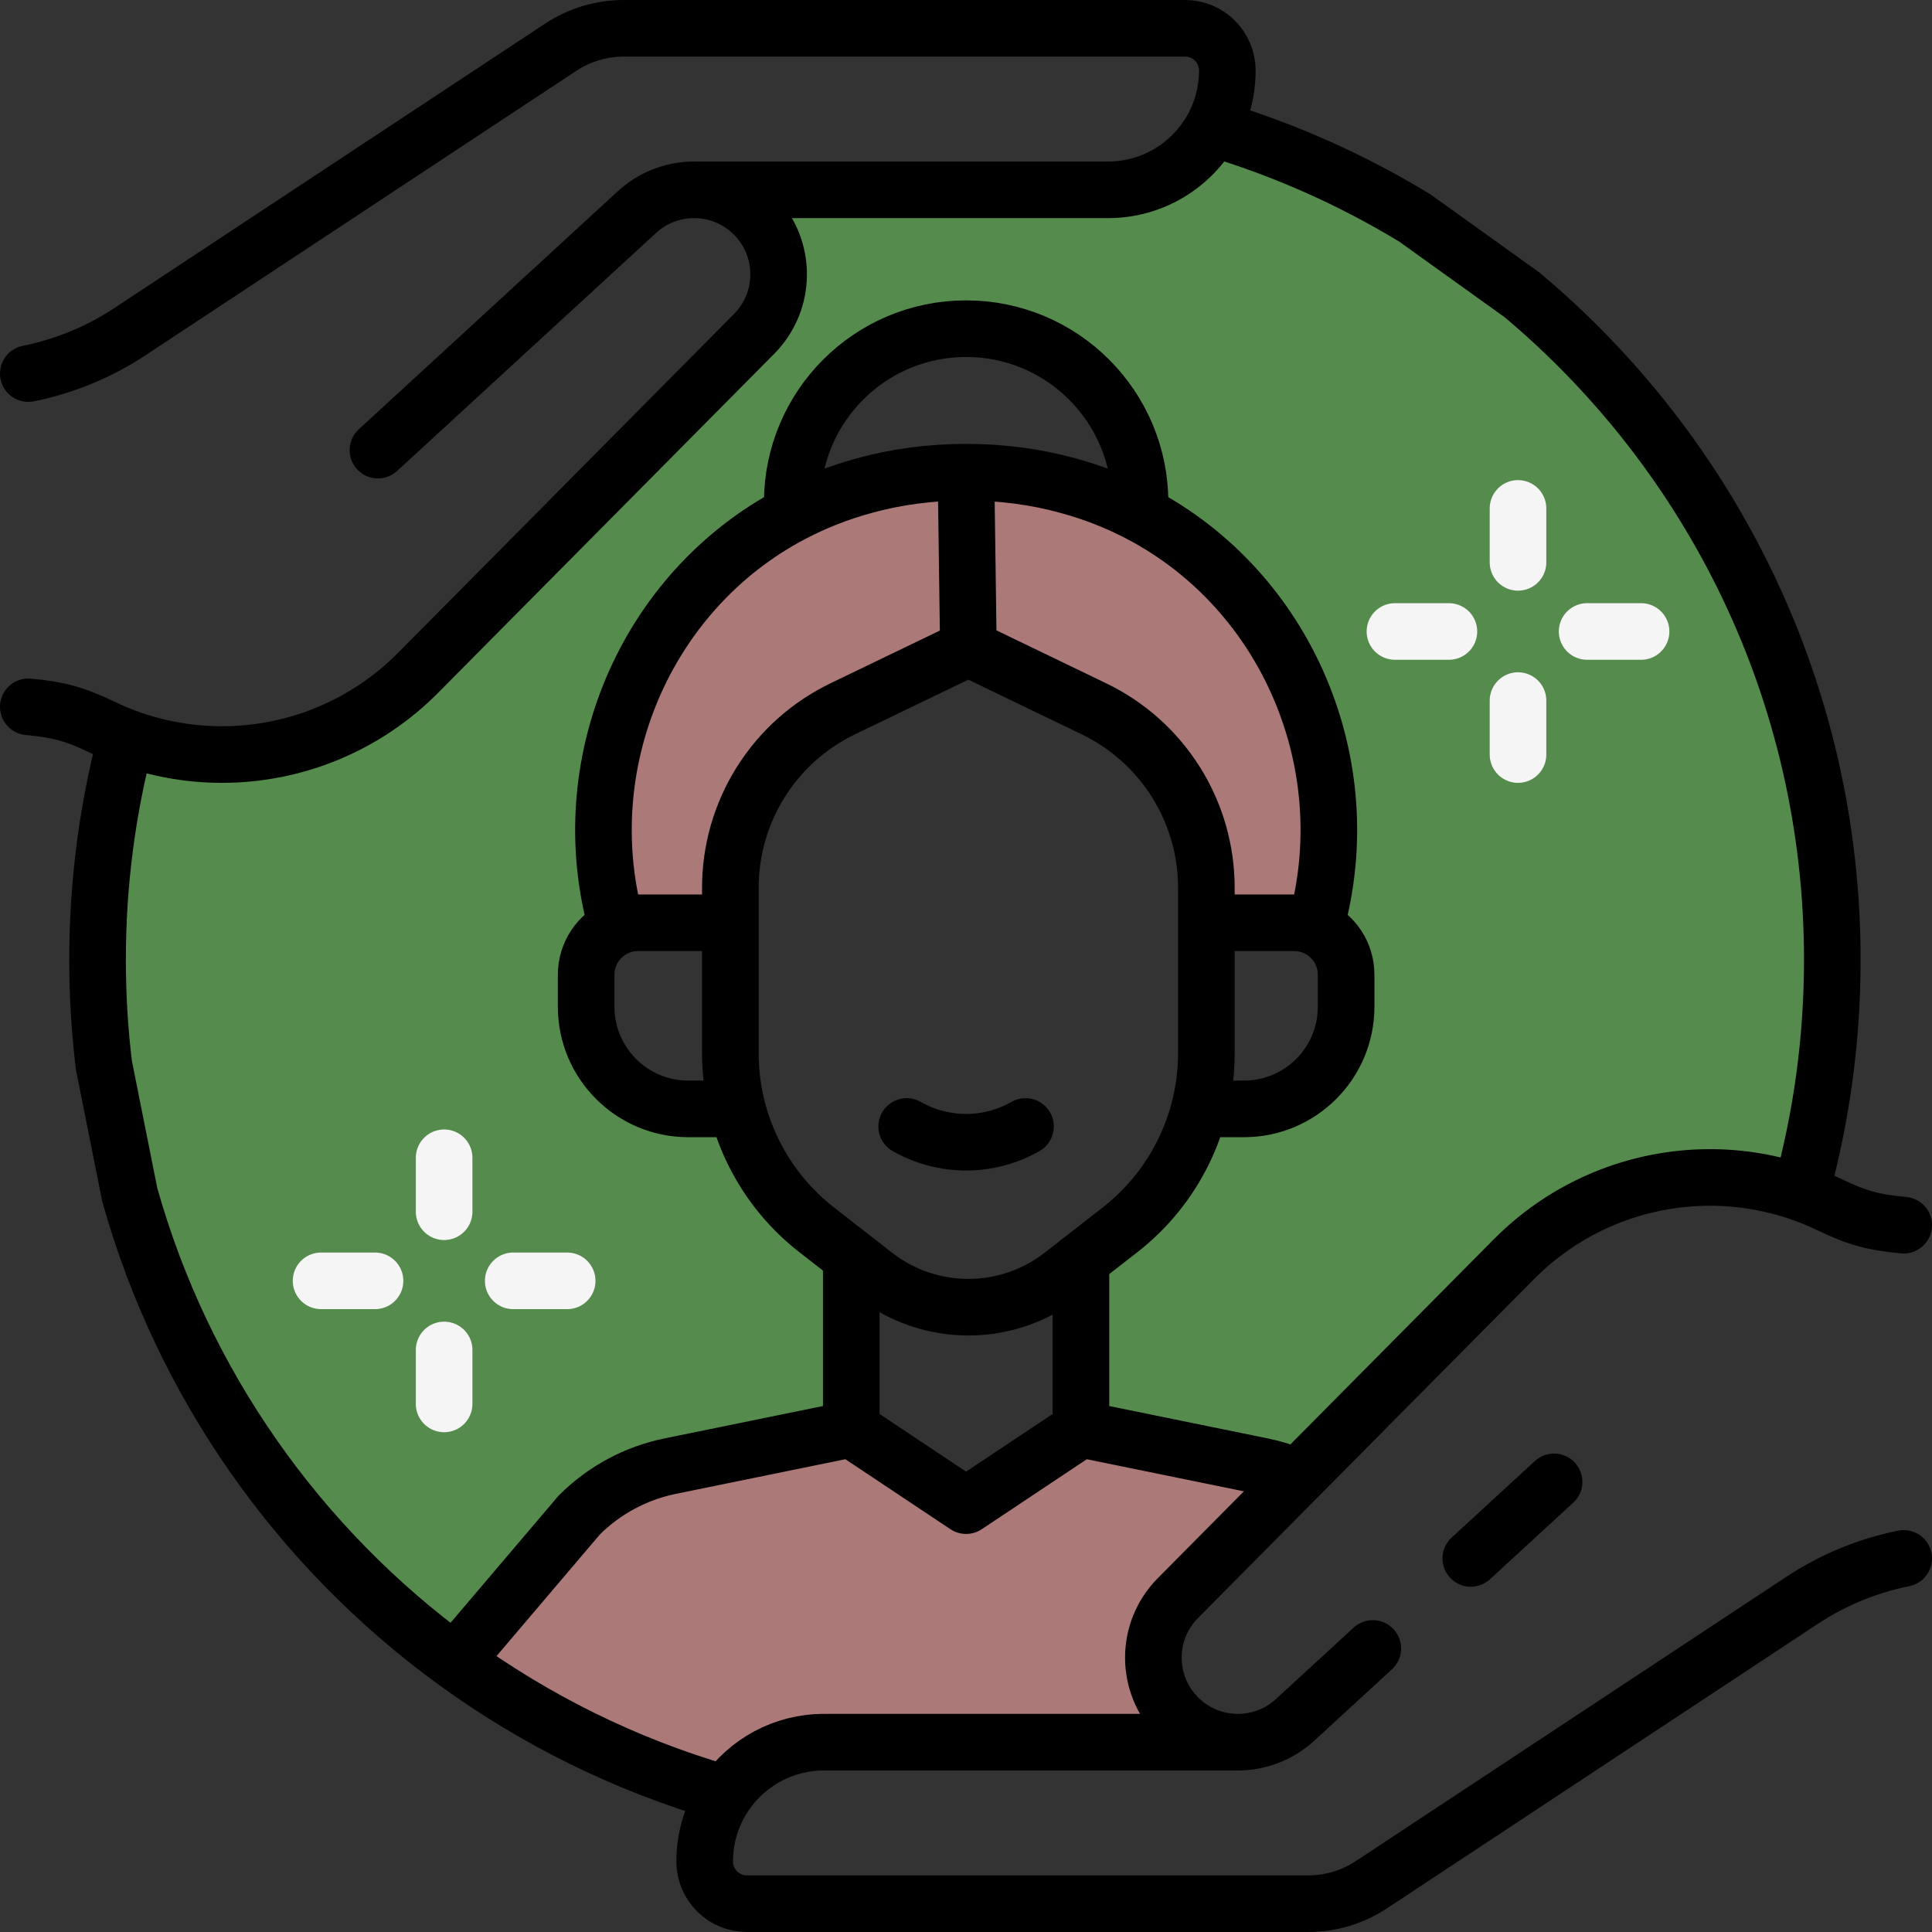 <?xml version="1.0" encoding="UTF-8"?> <svg xmlns="http://www.w3.org/2000/svg" width="512" height="512" viewBox="0 0 512 512" fill="none"><rect x="0" y="0" width="512" height="512" fill="#333333" stroke="none"/><path d="M321.962 244.545H342.99C344.972 244.545 346.856 244.964 348.558 245.719L348.71 245.253C360.525 202.747 341.235 156.691 302.085 136.154C296.157 133.044 289.774 130.52 282.975 128.681C274.434 126.313 265.216 125.13 256 125.134V125.5L256.624 171V171.793L289.923 187.848C298.845 192.15 306.371 198.881 311.639 207.269C316.906 215.657 319.7 225.36 319.7 235.265V244.545H321.962Z" fill="#AA7978"></path><path d="M169.085 244.545H190.962H193.548V235.266C193.548 225.361 196.342 215.657 201.61 207.269C206.877 198.881 214.404 192.149 223.326 187.847L256.624 171.793V171L256 125.5V125.134C246.809 125.137 237.619 126.319 229.101 128.681C222.298 130.521 215.912 133.047 209.982 136.159C170.838 156.698 151.551 202.75 163.366 245.253L163.544 245.707C165.239 244.96 167.114 244.545 169.085 244.545Z" fill="#AA7978"></path><path d="M256.027 399.009L225.594 378.736L177.604 388.544C168.473 390.41 160.091 394.919 153.501 401.51L123.817 436.435L120.5 440.277C141.666 455.7 165.566 467.596 191.336 475.1L192.338 475.352C198.042 467.101 207.568 461.696 218.357 461.696H325.6L328 461.695C322.229 461.681 316.473 459.448 312.113 455.031C303.488 446.292 303.503 432.238 312.148 423.519L343.894 391.5L342.989 391.138C340.236 390.009 337.383 389.14 334.468 388.545L286.46 378.736L256.027 399.009Z" fill="#AA7978"></path><path d="M485.58 254.35C485.58 183.605 453.628 120.324 403.369 78.153L374.909 57.742C358.299 47.644 340.47 39.706 321.852 34.118L321.337 33.945C315.955 43.698 305.571 50.304 293.645 50.304H187L184.508 50.312C190.108 50.452 195.655 52.681 199.887 56.969C208.512 65.708 208.497 79.762 199.852 88.481L110.78 178.32C103.981 185.178 95.891 190.622 86.977 194.336C78.063 198.051 68.502 199.964 58.845 199.964C50.177 199.964 41.597 198.423 33.5 195.432L33.156 196.642C28.389 215.082 25.853 234.42 25.853 254.35C25.851 263.69 26.412 273.022 27.534 282.294L34.385 316.617C48.51 366.942 79.334 410.281 120.5 440.277L123.817 436.435L153.501 401.51C160.091 394.919 168.473 390.41 177.604 388.544L225.594 378.736V336.437V333.057L216.425 325.912C209.301 320.36 203.537 313.256 199.573 305.14C197.805 301.522 196.416 297.745 195.42 293.87H193.575H182.416C167.461 293.87 155.337 281.745 155.337 266.788V258.294C155.337 252.672 158.711 247.839 163.544 245.707L163.366 245.253C151.551 202.75 170.838 156.698 209.982 136.159V134.846C209.963 134.295 209.953 133.743 209.953 133.192C209.953 107.737 230.586 87.102 256.038 87.102C281.49 87.102 302.123 107.737 302.123 133.192C302.123 133.822 302.11 134.45 302.085 135.074V136.154C341.235 156.691 360.525 202.747 348.71 245.253L348.558 245.719C353.377 247.857 356.738 252.683 356.738 258.294V266.788C356.738 281.745 344.614 293.87 329.659 293.87H320.5H317.829C316.832 297.745 315.443 301.522 313.676 305.14C309.712 313.256 303.948 320.36 296.824 325.912L286.46 333.988V336.437V378.736L334.468 388.545C337.383 389.14 340.236 390.009 342.989 391.138L343.894 391.5L401.22 333.68C408.019 326.822 416.109 321.378 425.023 317.664C433.937 313.949 443.498 312.036 453.155 312.036C461.364 312.036 469.495 313.418 477.211 316.106L477.377 315.433C482.724 295.982 485.58 275.5 485.58 254.35Z" fill="#558B4C"></path><path d="M225.594 378.736V336.437V333.057M225.594 378.736L256.027 399.009L286.46 378.736M225.594 378.736L177.604 388.544C168.473 390.41 160.091 394.919 153.501 401.51L123.817 436.435L120.5 440.277M286.46 378.736V336.437V333.988M286.46 378.736L334.468 388.545C337.383 389.14 340.236 390.009 342.989 391.138L343.894 391.5M256.624 171.793L223.326 187.847C214.404 192.149 206.877 198.881 201.61 207.269C196.342 215.657 193.548 225.361 193.548 235.266V244.545M256.624 171.793L289.923 187.848C298.845 192.15 306.371 198.881 311.639 207.269C316.906 215.657 319.7 225.36 319.7 235.265V244.545M256.624 171.793V171L256 125.5V125.134M240.282 298.527C245.078 301.263 250.505 302.702 256.026 302.702C261.548 302.702 266.975 301.263 271.771 298.527M7.5 99.002C17.096 97.074 26.23 93.309 34.398 87.916L72.543 62.73L101.81 43.405L148.57 12.53C153.539 9.249 159.362 7.5 165.316 7.5H314.064C320.244 7.5 325.254 12.51 325.254 18.691C325.254 24.223 323.833 29.422 321.337 33.945M7.5 187.318C15.604 188.068 19.758 189.193 27.213 192.769C29.27 193.756 31.368 194.644 33.5 195.432M100.155 119.292L168.789 56.212C172.899 52.435 178.051 50.477 183.24 50.315M504.5 412.998C494.904 414.926 485.77 418.691 477.602 424.084L363.431 499.47C358.462 502.751 352.639 504.5 346.685 504.5H197.937C191.757 504.5 186.747 499.49 186.747 493.309C186.747 486.639 188.812 480.452 192.338 475.352M389.77 412.998L411.846 392.708M504.5 324.682C496.396 323.932 492.242 322.807 484.787 319.231C482.316 318.046 479.787 317.003 477.211 316.106M363.807 436.859L343.211 455.788C338.901 459.749 333.444 461.709 328 461.695M256 125.134C246.809 125.137 237.619 126.319 229.101 128.681C222.298 130.521 215.912 133.047 209.982 136.159M256 125.134C265.216 125.13 274.434 126.313 282.975 128.681C289.774 130.52 296.157 133.044 302.085 136.154M302.085 136.154C341.235 156.691 360.525 202.747 348.71 245.253L348.558 245.719M302.085 136.154V135.074C302.11 134.45 302.123 133.822 302.123 133.192C302.123 107.737 281.49 87.102 256.038 87.102C230.586 87.102 209.953 107.737 209.953 133.192C209.953 133.743 209.963 134.295 209.982 134.846V136.159M209.982 136.159C170.838 156.698 151.551 202.75 163.366 245.253L163.544 245.707M348.558 245.719C353.377 247.857 356.738 252.683 356.738 258.294V266.788C356.738 281.745 344.614 293.87 329.659 293.87H320.5H317.829M348.558 245.719C346.856 244.964 344.972 244.545 342.99 244.545H321.962H319.7M319.7 244.545V279.079C319.7 284.084 319.068 289.053 317.829 293.87M163.544 245.707C158.711 247.839 155.337 252.672 155.337 258.294V266.788C155.337 281.745 167.461 293.87 182.416 293.87H193.575H195.42M163.544 245.707C165.239 244.96 167.114 244.545 169.085 244.545H190.962H193.548M193.548 244.545V279.079C193.548 284.084 194.181 289.053 195.42 293.87M477.211 316.106C469.495 313.418 461.364 312.036 453.155 312.036C443.498 312.036 433.937 313.949 425.023 317.664C416.109 321.378 408.019 326.822 401.22 333.68L343.894 391.5M477.211 316.106L477.377 315.433C482.724 295.982 485.58 275.5 485.58 254.35C485.58 183.605 453.628 120.324 403.369 78.153L374.909 57.742C358.299 47.644 340.47 39.706 321.852 34.118L321.337 33.945M343.894 391.5L312.148 423.519C303.503 432.238 303.488 446.292 312.113 455.031C316.473 459.448 322.229 461.681 328 461.695M286.46 333.988L296.824 325.912C303.948 320.36 309.712 313.256 313.676 305.14C315.443 301.522 316.832 297.745 317.829 293.87M286.46 333.988L281.462 337.883C266.859 349.263 246.39 349.263 231.787 337.883L225.594 333.057M225.594 333.057L216.425 325.912C209.301 320.36 203.537 313.256 199.573 305.14C197.805 301.522 196.416 297.745 195.42 293.87M192.338 475.352C198.042 467.101 207.568 461.696 218.357 461.696H325.6L328 461.695M192.338 475.352L191.336 475.1C165.566 467.596 141.666 455.7 120.5 440.277M120.5 440.277C79.334 410.281 48.51 366.942 34.385 316.617L27.534 282.294C26.412 273.022 25.851 263.69 25.853 254.35C25.853 234.42 28.389 215.082 33.156 196.642L33.5 195.432M33.5 195.432C41.597 198.423 50.177 199.964 58.845 199.964C68.502 199.964 78.063 198.051 86.977 194.336C95.891 190.622 103.981 185.178 110.78 178.32L199.852 88.481C208.497 79.762 208.512 65.708 199.887 56.969C195.655 52.681 190.108 50.452 184.508 50.312M321.337 33.945C315.955 43.698 305.571 50.304 293.645 50.304H187L184.508 50.312M183.24 50.315L184.508 50.312M183.24 50.315C183.663 50.302 184.086 50.301 184.508 50.312" stroke="black" stroke-width="15" stroke-miterlimit="10" stroke-linecap="round" stroke-linejoin="round"></path><path d="M85.086 339.437H99.385M136.01 339.437H150.309M117.698 306.822V321.122M117.698 357.751V372.052" stroke="#F5F5F5" stroke-width="15" stroke-miterlimit="10" stroke-linecap="round" stroke-linejoin="round"></path><path d="M369.677 167.349H383.976M420.601 167.349H434.9M402.288 134.734V149.034M402.288 185.663V199.964" stroke="#F5F5F5" stroke-width="15" stroke-miterlimit="10" stroke-linecap="round" stroke-linejoin="round"></path></svg> 